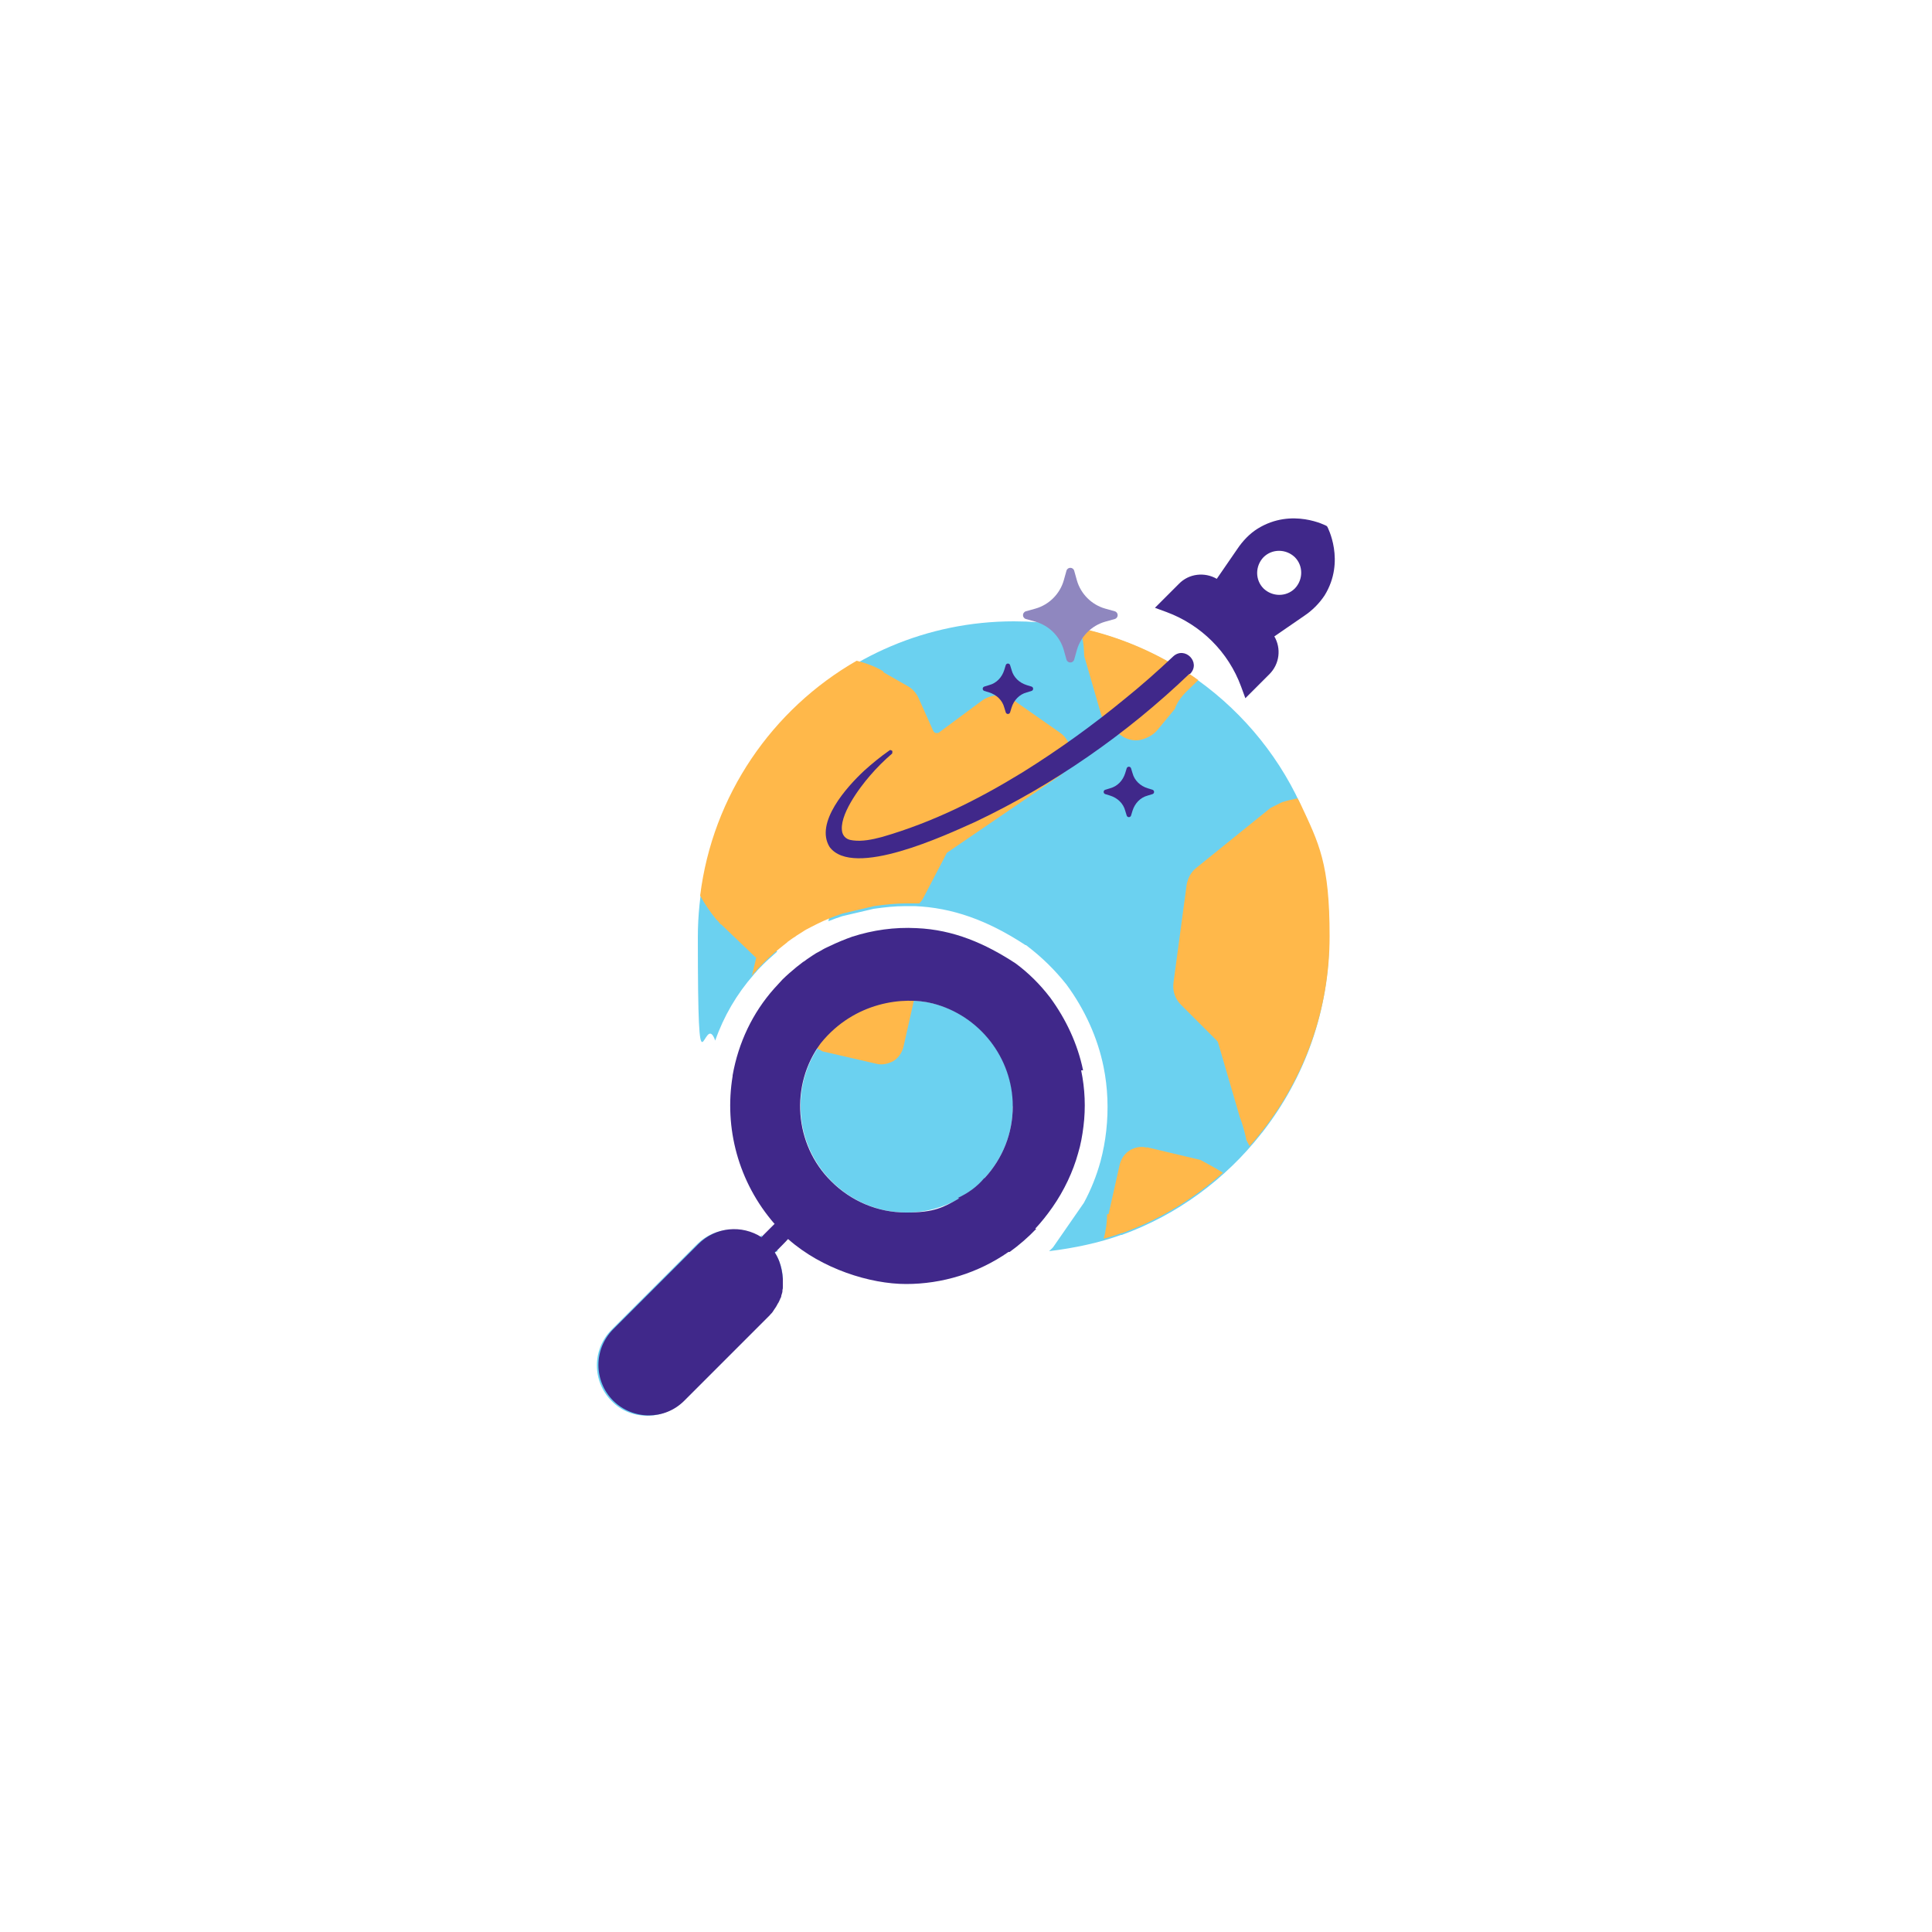 <svg width="400" height="400" preserveAspectRatio="xMinYMin meet" viewBox="0 0 500 500" xmlns="http://www.w3.org/2000/svg" version="1.0" fill-rule="evenodd" xmlns:xlink="http://www.w3.org/1999/xlink"><title>...</title><desc>...</desc><g id="group" transform="scale(1,-1) translate(0,-500)" clip="0 0 500 500"><g transform=""><g transform=" matrix(1,0,0,-1,0,500)"><g transform=""><g transform=""><path d="M 336.5 208 C 336.5 208 336.5 208 336.5 208 C 330.2 194.4 320.2 182.8 307.8 174.5 C 307.8 174.5 307.8 174.5 307.8 174.5 C 307.8 174.5 307.7 174.5 307.6 174.5 C 294.6 165.9 279.1 160.8 262.4 160.8 C 217.3 160.8 180.6 197.5 180.6 242.6 C 180.6 287.7 182.1 260.8 185.1 269.3 C 187.3 263 190.7 257.2 195.1 252.2 L 195.1 252.2 C 195.3 251.9 195.6 251.7 195.8 251.4 L 195.8 251.4 C 195.8 251.3 197.6 249.5 197.6 249.5 C 198.7 248.4 199.9 247.4 201.1 246.3 C 200.8 245.5 200.3 244.7 199.7 244 L 187.2 232 C 190.4 209.1 203.8 189.5 222.6 177.9 L 232 183.2 C 232.2 183.3 232.3 183.5 232.4 183.7 L 236.2 192.2 C 237.1 194.1 238.7 195.5 240.7 196 C 242.7 196.5 244.8 196.1 246.5 194.9 L 257.7 186.6 C 258.1 186.3 258.6 186.3 258.9 186.6 L 270.9 195 C 271.3 195.3 271.3 195.7 271.3 195.9 C 271.3 196.1 271.3 196.5 270.8 196.8 L 241.8 216.6 C 240.9 217.2 240.1 218.1 239.6 219.1 L 233.7 230.4 C 233.6 230.7 233.3 230.9 233 230.9 L 219.4 233.5 C 217.5 233.9 215.9 235 214.9 236.6 C 214.7 237 214.5 237.6 214.4 238.4 C 215.6 237.9 216.8 237.5 218 237.1 L 226.1 235.2 C 228.9 234.8 231.6 234.5 234.4 234.5 C 237.2 234.5 236 234.5 236.7 234.5 C 246.4 234.9 255.5 238.1 265.4 244.6 L 265.6 244.6 C 265.6 244.7 265.8 244.8 265.8 244.8 C 269.6 247.7 273 251 276 254.8 L 276 254.8 C 280.8 261.3 284.1 268.7 285.6 276.1 C 286.7 281.5 286.9 287.1 286.3 292.6 C 286 295.3 285.5 298 284.8 300.6 C 283.8 304.2 282.4 307.8 280.5 311.3 L 272.6 322.7 C 272.3 323.1 271.9 323.4 271.5 323.8 C 278.1 323 284.6 321.6 290.1 319.6 C 290.1 319.6 290.2 319.6 290.3 319.6 C 304.7 314.4 317.1 305.2 326.4 293.4 C 326.5 293.2 326.7 293.1 326.8 292.9 C 337.6 279 344 261.7 344 242.8 C 344 223.9 341.3 218.9 336.4 208.4 Z M 290.6 183.3 L 286.9 170.5 C 292.1 172.3 297 174.6 301.6 177.4 L 294.9 185.5 C 294.5 185.9 293.9 186 293.5 185.7 L 291 183.9 C 290.8 183.8 290.7 183.6 290.6 183.4 Z M 293.4 311.7 L 295.4 302.6 L 305.3 305 C 301.5 307.6 297.5 309.8 293.3 311.7 Z M 325.5 284.6 L 320.7 268 C 320.4 266.9 319.8 265.9 319 265.1 L 309.7 255.8 C 309.5 255.6 309.4 255.2 309.4 254.9 L 312.8 229.6 C 312.8 229.3 313 229.1 313.2 228.9 L 332.6 213.3 C 336.3 222.2 338.4 232 338.4 242.3 C 338.4 257.9 333.7 272.5 325.5 284.5 Z " style="stroke: none; stroke-linecap: butt; stroke-width: 1; fill: rgb(42%,82%,94%); fill-rule: evenodd;"/></g><g transform=""><g transform=""><path d="M 201 324 L 201.3 323.7 C 199.7 322.5 198.3 321.2 197.1 319.7 L 197 319.7 C 196.9 320 196.8 320.1 196.7 320.3 C 191.6 317.1 184.8 317.6 180.4 322 L 158.3 344.1 C 153.2 349.2 153.2 357.5 158.3 362.6 C 160.8 365.2 164.2 366.4 167.5 366.4 C 170.8 366.4 174.2 365.1 176.7 362.6 L 198.8 340.5 C 203.2 336.1 203.8 329.3 200.5 324.2 C 200.6 324.2 200.8 324 200.9 323.9 Z M 172.6 358.6 C 169.8 361.4 165.1 361.4 162.3 358.6 C 159.5 355.8 159.5 351.1 162.3 348.3 L 173.9 336.7 C 173.9 336.7 173.9 336.7 173.9 336.7 L 184.1 346.9 C 184.1 346.9 184.1 346.9 184.1 346.9 L 172.5 358.5 Z M 188.3 342.9 C 188.3 342.9 188.3 342.9 188.3 342.9 L 178.1 332.7 C 178.1 332.7 178.1 332.7 178.1 332.7 L 181.7 329.1 C 181.7 329.1 181.7 329.1 181.7 329.1 L 191.9 339.3 C 191.9 339.3 191.9 339.3 191.9 339.3 L 188.3 342.9 Z M 195.8 335.1 L 185.8 325.1 C 187 324.4 188.3 324 189.6 324 C 191.5 324 193.3 324.7 194.8 326.1 C 197.2 328.5 197.6 332.2 195.9 335 Z " style="stroke: none; stroke-linecap: butt; stroke-width: 1; fill: rgb(42%,82%,94%); fill-rule: evenodd;"/></g><g transform=""><g transform=""><path d="M 287.6 188.5 L 290.1 190.3 C 291.3 191.2 292.7 191.6 294.1 191.6 C 295.5 191.6 298 190.7 299.4 189.1 L 304.1 183.4 C 304.1 183.1 304.3 182.9 304.4 182.6 C 305.6 179.9 308.1 178.1 310.1 176 C 309.4 175.5 308.6 174.9 307.8 174.4 C 307.8 174.4 307.8 174.4 307.8 174.4 C 307.8 174.4 307.7 174.4 307.6 174.4 C 299.1 168.8 289.6 164.7 279.3 162.5 C 280.3 164.8 280.5 167.3 280.6 169.8 L 285 185 C 285.4 186.4 286.3 187.7 287.5 188.6 Z " style="stroke: none; stroke-linecap: butt; stroke-width: 1; fill: rgb(100%,72%,29%); fill-rule: evenodd;"/></g><g transform=""><path d="M 296.8 297 C 295.3 296.6 293.7 296.9 292.4 297.7 C 291.1 298.5 290.2 299.8 289.8 301.3 L 286.9 314.2 C 286.8 314.2 286.6 314.2 286.5 314.3 C 286.5 316.4 286.2 318.6 285.6 320.6 C 287.2 320.1 288.8 319.7 290.3 319.1 C 290.3 319.1 290.4 319.1 290.5 319.1 C 300.2 315.6 309 310.2 316.5 303.5 C 314.6 302.3 312.7 301.3 310.7 300.2 L 296.8 296.9 Z " style="stroke: none; stroke-linecap: butt; stroke-width: 1; fill: rgb(100%,72%,29%); fill-rule: evenodd;"/></g><g transform=""><path d="M 336.5 208 C 336.5 208 336.5 208 336.5 208 C 336.3 207.5 336.1 207.1 335.8 206.6 C 334.4 206.9 333.1 207.2 331.8 207.6 C 330.8 208.1 329.8 208.6 328.8 209.1 L 309.6 224.6 C 308.2 225.7 307.4 227.3 307.1 229 L 303.7 254.3 C 303.4 256.4 304.1 258.5 305.6 260 L 314.9 269.3 C 315 269.4 315.1 269.6 315.2 269.7 L 320.8 288.9 C 320.8 288.9 320.8 289.1 320.9 289.2 C 321.6 291 322.1 292.9 322.5 294.7 C 322.5 294.7 322.5 294.8 322.5 294.9 C 322.8 295.5 323.1 296.1 323.4 296.6 C 324.5 295.4 325.5 294.2 326.5 292.9 C 326.6 292.7 326.8 292.6 326.9 292.4 C 337.7 278.5 344.1 261.2 344.1 242.3 C 344.1 223.4 341.4 218.4 336.5 207.9 Z " style="stroke: none; stroke-linecap: butt; stroke-width: 1; fill: rgb(100%,72%,29%); fill-rule: evenodd;"/></g></g><g transform=""><g transform=""><path d="M 262.1 286.3 C 262.1 293.3 259.5 299.8 254.8 304.9 C 253 307.1 250.6 308.8 248 310 C 248.1 310 248.2 310 248.4 310.1 C 244.2 312.5 239.5 313.8 234.6 313.8 C 227.3 313.8 220.4 310.9 215.2 305.7 C 205.6 296.1 204.5 280.8 212.5 270 C 221.2 259.2 234.1 257.8 241.5 259.7 C 253.6 262.8 262.2 273.8 262.2 286.3 Z " style="stroke: none; stroke-linecap: butt; stroke-width: 1; fill: rgb(42%,82%,94%); fill-rule: evenodd;"/></g><g transform=""><path d="M 226.8 275.3 C 228.3 275.7 229.9 275.3 231.2 274.6 C 232.5 273.8 233.4 272.5 233.8 271 L 236.7 258.1 C 236.8 258.1 237 258.1 237.1 258 C 237.1 255.9 237.4 253.7 238 251.7 C 236.4 252.2 234.8 252.7 233.3 253.2 C 233.3 253.2 233.2 253.2 233.1 253.2 C 223.4 256.8 214.7 262.1 207.1 268.8 C 209 270 210.9 271 212.9 272.1 L 226.8 275.3 Z " style="stroke: none; stroke-linecap: butt; stroke-width: 1; fill: rgb(100%,72%,29%); fill-rule: evenodd;"/></g><g transform=""><path d="M 279.8 277 C 280.8 281.8 281 286.7 280.4 291.5 C 280.1 293.9 279.7 296.2 279 298.5 C 277.7 303.2 275.4 308.1 272.4 312.4 C 271 314.4 269.5 316.3 267.9 318 L 268.2 318 C 266.1 320.2 263.8 322.2 261.3 324 C 261.2 324 261.1 324 261 324 C 253.1 329.5 243.8 332.3 234.5 332.3 C 225.2 332.3 212.7 328.4 204 320.7 L 203.9 320.7 C 203.9 320.8 200.9 323.8 200.9 323.8 C 200.8 323.9 200.6 324 200.5 324.1 C 201 324.9 201.4 325.7 201.7 326.5 C 202.2 327.9 202.5 329.4 202.6 331 L 202.6 331 C 202.6 331.4 202.6 331.6 202.6 331.9 C 202.6 331.9 202.6 332.1 202.6 332.1 C 202.6 332.3 202.6 332.6 202.6 332.8 C 202.6 332.8 202.6 333 202.6 333.1 C 202.6 333.3 202.6 333.6 202.5 333.8 C 202.5 333.9 202.5 334 202.5 334.1 C 202.5 334.5 202.3 334.9 202.2 335.3 C 202.2 335.4 202.2 335.6 202.1 335.7 C 202.1 335.9 202 336 201.9 336.1 C 201.9 336.3 201.8 336.4 201.7 336.6 C 201.7 336.7 201.6 336.9 201.5 337 C 201.5 337.2 201.3 337.3 201.2 337.5 C 201.2 337.6 201.1 337.8 201 337.9 C 200.9 338.1 200.8 338.3 200.7 338.4 L 200.5 338.7 C 200.4 338.9 200.2 339.1 200.1 339.3 C 200.1 339.3 200 339.5 199.9 339.6 C 199.7 339.9 199.4 340.1 199.2 340.4 L 177.1 362.5 C 174.5 365.1 171.2 366.3 167.9 366.3 C 164.6 366.3 161.2 365 158.7 362.5 C 153.6 357.4 153.6 349.1 158.7 344 L 180.8 321.9 C 185.2 317.5 192 316.9 197.1 320.2 C 197.2 320.1 197.3 319.9 197.4 319.8 L 200.4 316.8 L 200.5 316.8 C 191 305.9 187.4 291.8 189.6 278.5 C 189.6 278.5 189.6 278.4 189.6 278.3 C 191.1 269.8 194.8 262.1 200.3 255.9 L 200.3 255.9 C 201 255.1 201.8 254.3 202.5 253.5 C 202.5 253.5 202.5 253.5 202.5 253.5 C 203.6 252.4 204.9 251.3 206.1 250.3 C 206.7 249.8 207.3 249.4 207.9 248.9 C 207.9 248.9 208 248.9 208.1 248.8 C 208.6 248.4 209.2 248 209.8 247.6 C 210.4 247.2 210 247.5 210.1 247.4 C 210.8 246.9 211.5 246.5 212.3 246.1 C 212.3 246.1 212.3 246.1 212.3 246.1 C 213.1 245.6 213.9 245.2 214.8 244.8 L 214.8 244.8 C 216.7 243.9 218.6 243.1 220.6 242.4 L 220.6 242.4 C 225.9 240.7 231.5 239.9 237.2 240.2 C 246.8 240.6 255 244.2 262.8 249.3 C 266.2 251.8 269.2 254.8 271.8 258.2 C 275.9 263.8 278.9 270.2 280.3 277 Z M 254.8 304.9 C 259.5 299.8 262.1 293.3 262.1 286.3 C 262.1 273.8 253.5 262.8 241.4 259.7 C 234 257.8 221.1 259.2 212.4 270 C 204.4 280.8 205.5 296.2 215.1 305.7 C 220.3 310.9 227.2 313.8 234.5 313.8 C 241.8 313.8 244.1 312.5 248.3 310.1 C 248.2 310.1 248 310.1 247.9 310 C 250.5 308.8 252.9 307.1 254.7 304.9 Z " style="stroke: none; stroke-linecap: butt; stroke-width: 1; fill: rgb(25%,16%,54%); fill-rule: evenodd;"/></g></g></g><g transform=""><path d="M 186.5 239.4 C 186.5 239.4 186.5 239.2 186.5 239.1 L 195.7 247.9 L 194.6 252.5 C 194.8 252.3 194.9 252.1 195.1 251.9 L 195.1 251.9 C 195.3 251.6 195.6 251.4 195.8 251.1 L 195.8 251.1 C 195.8 251 197.6 249.2 197.6 249.2 C 198.8 248 200.2 246.7 201.7 245.5 C 202.4 244.9 203.1 244.4 203.7 243.9 L 203.9 243.7 C 204.5 243.3 205.1 242.8 205.8 242.4 C 205.8 242.4 206.2 242.1 206.2 242.1 C 206.8 241.7 207.5 241.3 208.1 240.9 L 208.1 240.9 C 208.1 240.8 211.5 239.1 211.5 239.1 C 213.5 238.1 215.7 237.2 218.1 236.4 L 226.2 234.5 C 229 234.1 231.7 233.8 234.5 233.8 C 237.3 233.8 236.1 233.8 236.8 233.8 C 237.2 233.8 237.5 233.8 237.9 233.8 C 238.3 233.4 238.7 232.9 239 232.3 L 244.9 221 C 244.9 220.8 245.1 220.7 245.2 220.6 L 274.2 200.8 C 276.1 199.5 277.2 197.4 277.2 195.2 C 277.2 193 276.1 190.8 274.3 189.6 L 262.3 181.2 C 259.9 179.5 256.7 179.6 254.3 181.2 L 243.1 189.5 C 242.8 189.8 242.4 189.7 242.2 189.7 C 242 189.7 241.7 189.5 241.5 189.1 L 237.7 180.6 C 237.1 179.3 236.1 178.2 234.8 177.5 L 228.5 173.9 C 228.5 173.9 228.7 173.9 228.7 173.8 C 226.6 172.5 224.1 171.6 221.7 171 C 199.9 183.5 184.4 205.8 181.2 231.8 C 182.4 234 183.8 236 185.4 238 C 185.8 238.3 186.1 238.7 186.4 239.1 Z " style="stroke: none; stroke-linecap: butt; stroke-width: 1; fill: rgb(100%,72%,29%); fill-rule: evenodd;"/></g></g><g transform=""><g transform=""><path d="M 343.3 136.1 C 343.3 136.1 334.4 131.3 325.5 136.8 C 323.4 138.1 321.6 140 320.2 142.1 L 314.9 149.8 C 311.8 148 307.7 148.4 305.1 151.1 L 298.9 157.3 L 301.9 158.4 C 310.8 161.7 317.9 168.7 321.2 177.7 L 322.3 180.7 L 328.5 174.5 C 331.2 171.8 331.6 167.8 329.8 164.7 L 337.5 159.4 C 339.6 158 341.4 156.2 342.8 154.1 C 348.3 145.2 343.5 136.3 343.5 136.3 Z M 335.1 152.3 C 332.9 154.5 329.3 154.5 327 152.3 C 324.8 150.1 324.8 146.5 327 144.2 C 329.2 142 332.8 142 335.1 144.2 C 337.3 146.4 337.3 150 335.1 152.3 Z " style="stroke: none; stroke-linecap: butt; stroke-width: 1; fill: rgb(25%,16%,54%); fill-rule: evenodd;"/></g><g transform=""><path d="M 307.8 174.4 C 291.5 190 272.8 203 252.4 212.7 C 244.8 216.1 220.8 227.4 214.7 219.2 C 210.8 212.9 219.2 203.6 223.6 199.5 C 225.7 197.6 227.9 195.8 230.2 194.2 C 230.4 194 230.7 194.2 230.9 194.3 C 231 194.5 230.9 194.8 230.9 195 C 228.8 196.8 226.9 198.7 225.1 200.8 C 222.5 203.8 216.9 211.2 218 215.5 C 218.2 216.2 218.7 216.8 219.3 217.1 C 219.9 217.4 220.2 217.4 220.8 217.5 C 223.1 217.8 225.7 217.3 228.3 216.6 C 241.4 212.8 253 207 264.6 199.9 C 273.9 194.1 282.8 187.7 291.3 180.7 C 295.5 177.3 299.7 173.6 303.6 169.9 C 306.6 167.1 310.9 171.4 308 174.4 L 308 174.4 Z " style="stroke: none; stroke-linecap: butt; stroke-width: 1; fill: rgb(25%,16%,54%); fill-rule: evenodd;"/></g><g transform=""><path d="M 278 147.7 L 278.7 150.2 C 279.7 153.7 282.5 156.5 286 157.5 L 288.5 158.2 C 289.5 158.5 289.5 159.9 288.5 160.2 L 286 160.9 C 282.5 161.9 279.7 164.7 278.7 168.2 L 278 170.7 C 277.7 171.7 276.3 171.7 276 170.7 L 275.3 168.2 C 274.3 164.7 271.5 161.9 268 160.9 L 265.5 160.2 C 264.5 159.9 264.5 158.5 265.5 158.2 L 268 157.5 C 271.5 156.5 274.3 153.7 275.3 150.2 L 276 147.7 C 276.3 146.7 277.7 146.7 278 147.7 Z " style="stroke: none; stroke-linecap: butt; stroke-width: 1; fill: rgb(56%,53%,75%); fill-rule: evenodd;"/></g><g transform=""><path d="M 292.7 198.8 L 293.1 200.1 C 293.6 202 295.1 203.4 297 204 L 298.3 204.4 C 298.8 204.6 298.8 205.3 298.3 205.5 L 297 205.9 C 295.1 206.4 293.7 207.9 293.1 209.8 L 292.7 211.1 C 292.5 211.6 291.8 211.6 291.6 211.1 L 291.2 209.8 C 290.7 207.9 289.2 206.5 287.3 205.9 L 286 205.5 C 285.5 205.3 285.5 204.6 286 204.4 L 287.3 204 C 289.2 203.5 290.6 202 291.2 200.1 L 291.6 198.8 C 291.8 198.3 292.5 198.3 292.7 198.8 Z " style="stroke: none; stroke-linecap: butt; stroke-width: 1; fill: rgb(25%,16%,54%); fill-rule: evenodd;"/></g><g transform=""><path d="M 261.4 172.1 L 261.8 173.4 C 262.3 175.3 263.8 176.7 265.7 177.3 L 267 177.7 C 267.5 177.9 267.5 178.6 267 178.8 L 265.7 179.2 C 263.8 179.7 262.4 181.2 261.8 183.1 L 261.4 184.4 C 261.2 184.9 260.5 184.9 260.3 184.4 L 259.9 183.1 C 259.4 181.2 257.9 179.8 256 179.2 L 254.7 178.8 C 254.2 178.6 254.2 177.9 254.7 177.7 L 256 177.3 C 257.9 176.8 259.3 175.3 259.9 173.4 L 260.3 172.1 C 260.5 171.6 261.2 171.6 261.4 172.1 Z " style="stroke: none; stroke-linecap: butt; stroke-width: 1; fill: rgb(25%,16%,54%); fill-rule: evenodd;"/></g></g></g></g></g></svg>